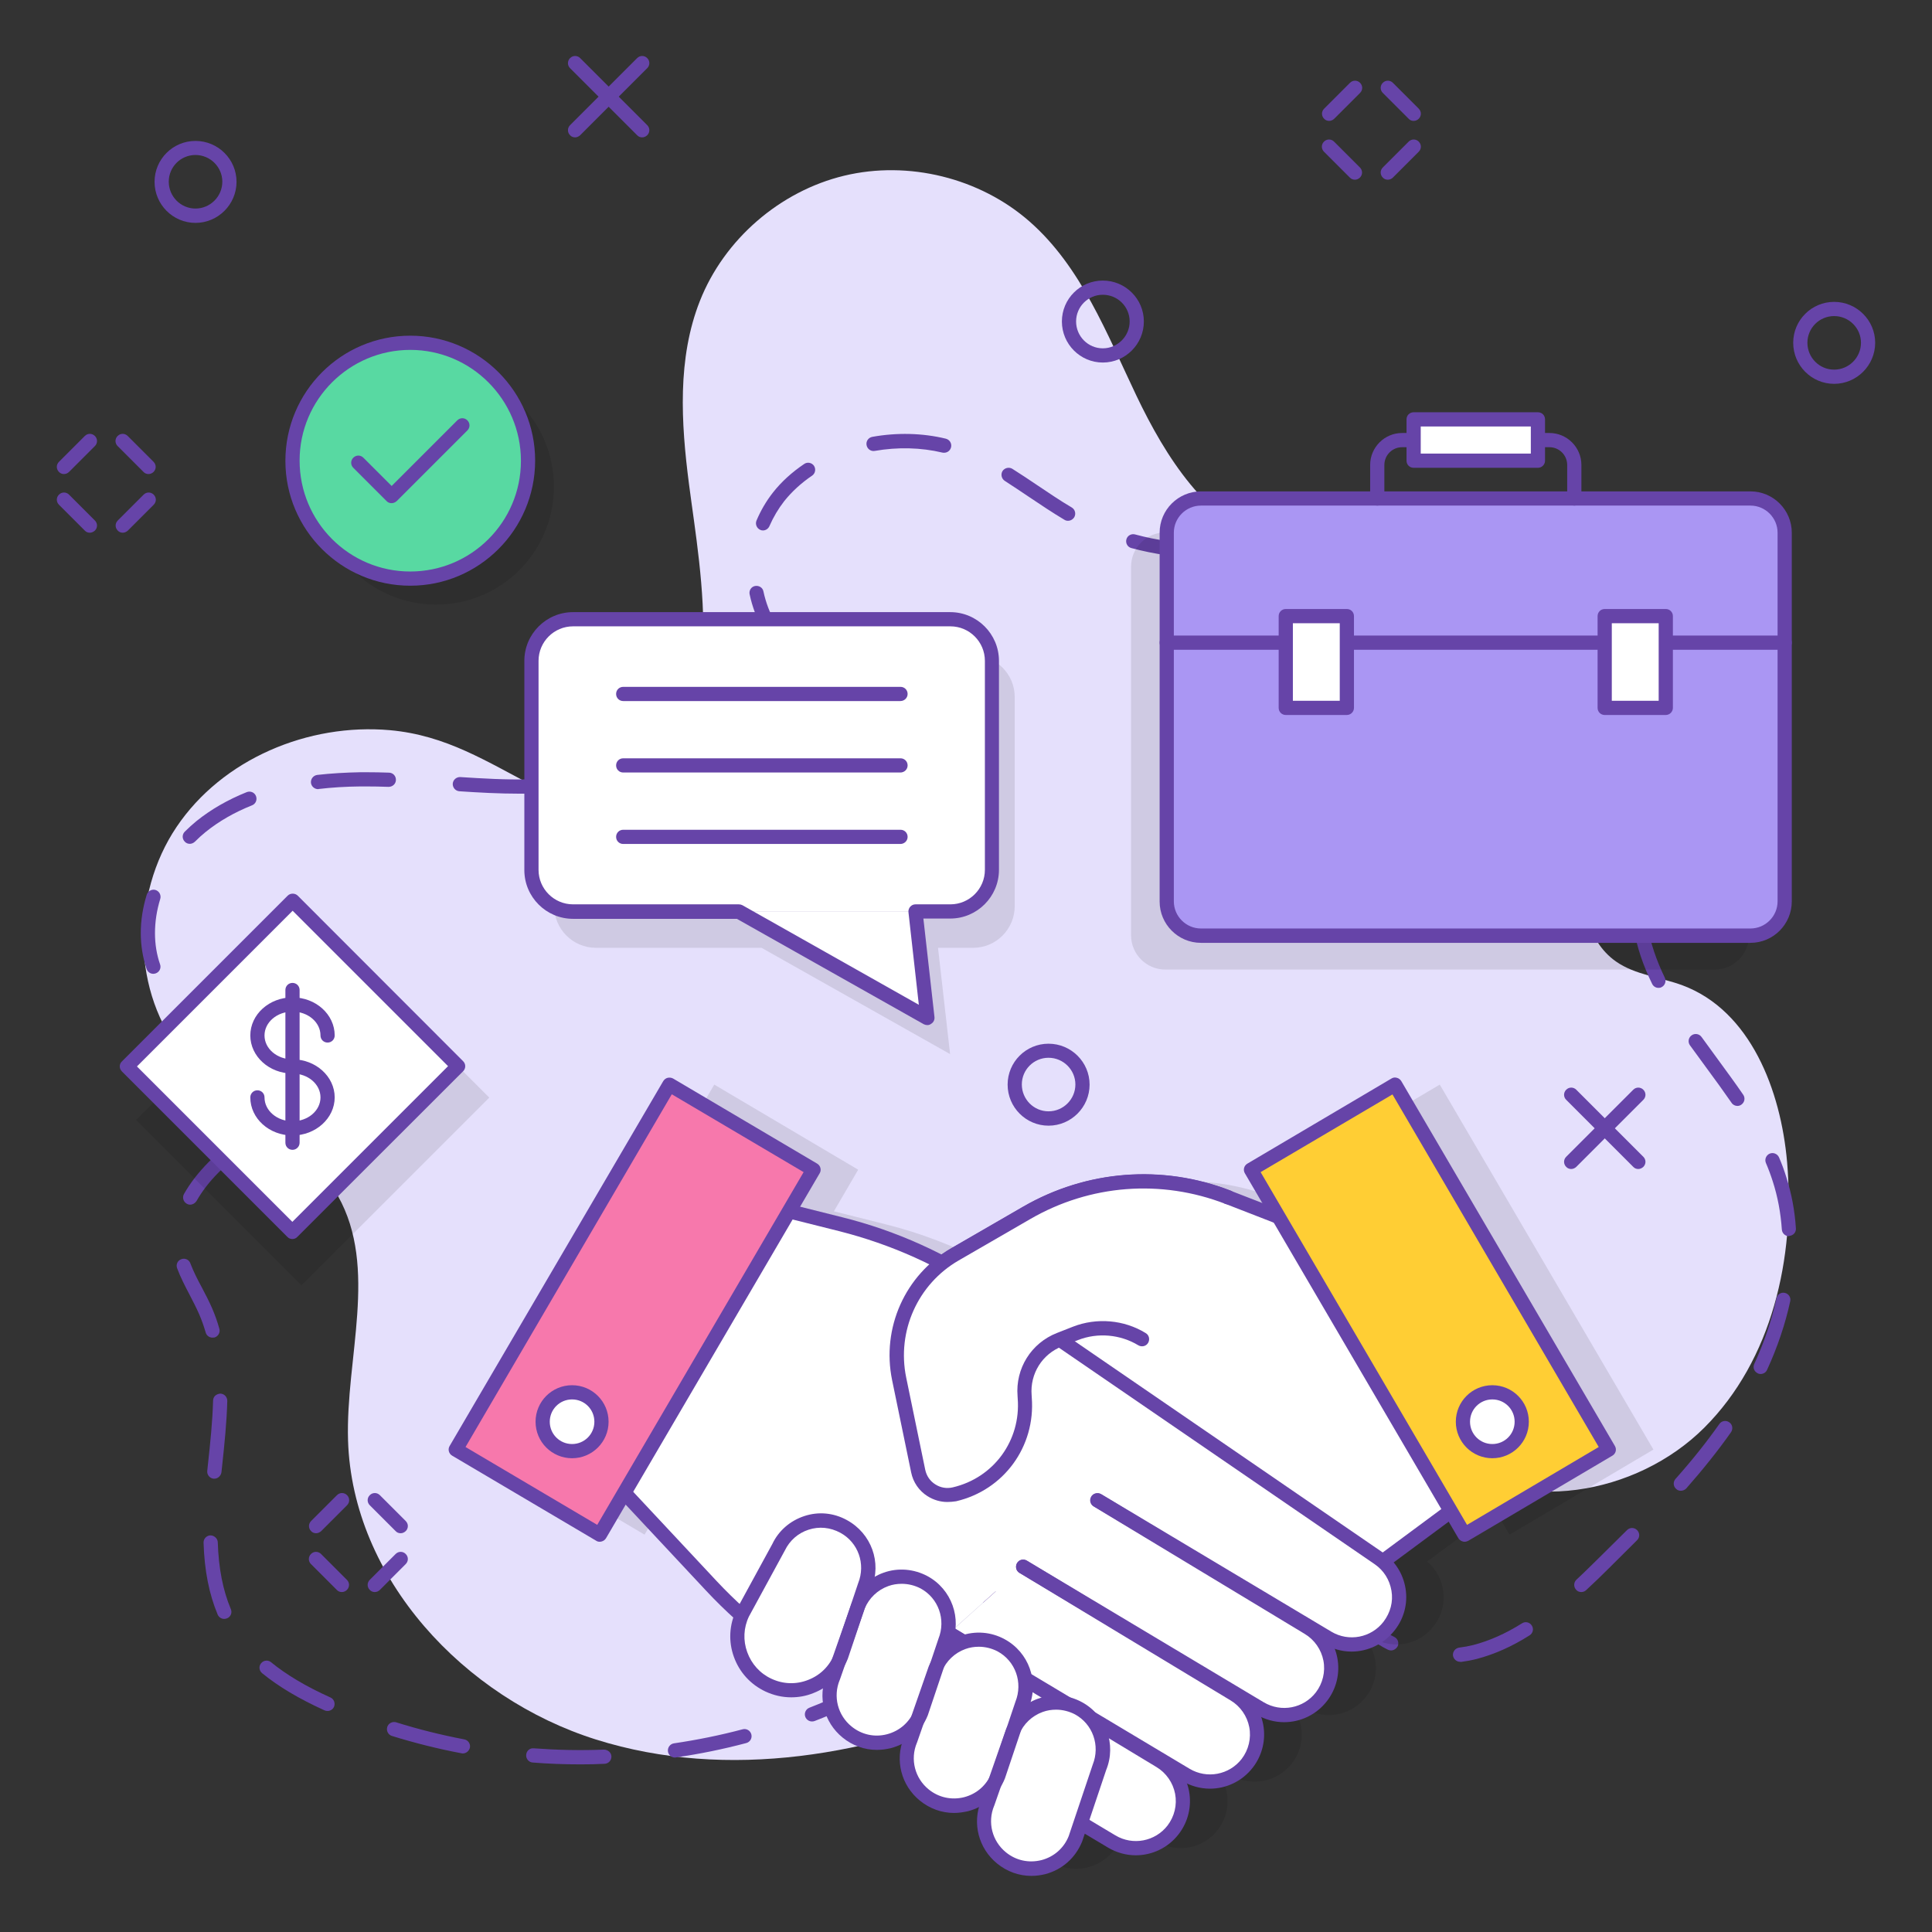 <svg id="Layer_1" enable-background="new 0 0 136 136" height="512" viewBox="0 0 136 136" width="512" xmlns="http://www.w3.org/2000/svg"><rect x="0" y="0" width="136" height="136" fill="#333333" stroke="none"/><g><g><path d="m27.45 51.4c-5.75-.51-11.8 2.03-15.02 6.81s-3.17 11.7.52 16.12c3.15 3.77 8.44 5.57 10.84 9.86 2.85 5.08.53 11.39.71 17.21.3 9.72 8.18 18.13 17.45 21.05s19.5 1.12 28.39-2.82c5.79-2.57 11.7-6.73 12.86-12.96.43-2.31.15-4.7.38-7.04s1.15-4.84 3.2-5.99c2.72-1.53 6.21-.05 8.46 2.1s3.87 4.95 6.34 6.85c5.34 4.11 13.62 2.67 18.39-2.09s6.41-11.97 5.83-18.69c-.44-5.07-2.58-10.65-7.34-12.44-1.57-.59-3.34-.73-4.71-1.69-2.11-1.48-2.6-4.45-2.2-7 .39-2.55 1.46-4.96 1.75-7.52.67-5.94-3.55-12.05-9.34-13.53-4.73-1.21-9.94.39-14.52-1.3-4.53-1.67-7.37-6.13-9.45-10.49s-3.89-9.07-7.52-12.25c-3.5-3.07-8.53-4.31-13.05-3.22s-8.44 4.48-10.15 8.81c-1.6 4.05-1.33 8.57-.77 12.89.84 6.5 2.94 16.85-3.48 21.46-2.35 1.69-4.92 1.13-7.33-.14-3.43-1.77-6.26-3.63-10.24-3.99z" fill="#e5e0fc"/></g><g><path d="m55.66 46.54c-.13 0-.25-.05-.35-.14-1.29-1.24-2.17-2.82-2.54-4.56-.06-.27.11-.54.38-.59s.54.11.59.38c.33 1.54 1.11 2.94 2.26 4.05.2.19.21.51.01.71-.08.1-.21.15-.35.15zm29.05-7.26c-1.74-.02-3.44-.26-5.07-.7-.27-.07-.42-.35-.35-.61.07-.27.35-.42.61-.35 1.55.42 3.17.64 4.82.66.28 0 .5.23.49.51 0 .27-.23.49-.5.49zm4.96-.55c-.23 0-.43-.15-.49-.38-.07-.27.1-.54.37-.6.68-.17 1.36-.37 2-.62.26-.1.55.03.64.29.1.26-.03.55-.29.64-.68.26-1.39.47-2.12.65-.03.01-.07.02-.11.02zm-35.96-1.39c-.06 0-.13-.01-.19-.04-.25-.11-.37-.4-.27-.65.3-.71.69-1.38 1.17-1.99.59-.75 1.33-1.42 2.19-2 .23-.16.54-.09.69.13.15.23.09.54-.13.69-.77.52-1.43 1.13-1.96 1.79-.42.54-.77 1.13-1.04 1.75-.08.2-.27.32-.46.32zm21.47-.68c-.09 0-.17-.02-.25-.07-.84-.5-1.66-1.05-2.45-1.58-.58-.39-1.16-.78-1.75-1.16-.23-.15-.3-.46-.16-.69.15-.23.46-.3.69-.16.6.38 1.19.77 1.78 1.17.78.52 1.58 1.07 2.4 1.55.24.14.32.45.18.69-.1.16-.27.25-.44.25zm-8.72-4.79c-.04 0-.08 0-.12-.01-1.5-.36-3.16-.4-4.76-.12-.27.05-.53-.13-.58-.41-.05-.27.13-.53.41-.58 1.73-.31 3.53-.27 5.17.13.27.07.43.33.37.6-.06.24-.26.39-.49.39z" fill="#6644a8"/></g><g><path d="m102.78 116.98c-.25 0-.46-.19-.5-.44-.03-.27.16-.52.44-.56.33-.04.66-.1.98-.18 1.15-.3 2.28-.8 3.44-1.53.23-.15.54-.08.69.16.15.23.08.54-.16.69-1.25.79-2.47 1.33-3.72 1.66-.36.09-.73.16-1.11.21-.02-.01-.04-.01-.06-.01zm-4.86-.8c-.07 0-.15-.02-.22-.05-1.77-.88-2.99-2.29-3.43-3.99-.07-.27.09-.54.36-.61s.54.09.61.36c.37 1.41 1.4 2.59 2.91 3.34.25.12.35.42.23.67-.1.17-.28.28-.46.28zm13.39-4.11c-.13 0-.27-.05-.36-.16-.19-.2-.18-.52.02-.71.54-.5 1.06-1.02 1.58-1.53.66-.65 1.32-1.3 1.98-1.96.2-.2.51-.2.71 0s.2.51 0 .71c-.66.66-1.32 1.31-1.98 1.97-.52.52-1.06 1.04-1.6 1.54-.11.1-.23.14-.35.14zm7.01-7.13c-.12 0-.24-.04-.33-.13-.21-.18-.23-.5-.04-.71 1.2-1.35 2.2-2.61 3.08-3.86.16-.23.47-.28.7-.12s.28.47.12.7c-.9 1.28-1.93 2.57-3.15 3.96-.11.11-.25.16-.38.16zm5.62-8.22c-.07 0-.14-.01-.21-.05-.25-.12-.36-.41-.24-.66.7-1.53 1.23-3.08 1.56-4.62.06-.27.32-.44.59-.38s.44.32.38.59c-.35 1.61-.9 3.24-1.63 4.83-.08.18-.26.29-.45.29zm1.99-9.7c-.26 0-.48-.2-.5-.47-.08-1.17-.29-2.31-.64-3.39-.14-.44-.3-.87-.48-1.29-.11-.25.01-.55.26-.66s.55.01.66.26c.2.46.37.92.51 1.38.37 1.15.6 2.37.68 3.62.02.28-.19.51-.47.53 0 .02-.01.02-.02.02zm-3.63-9.17c-.16 0-.32-.08-.41-.22-.56-.81-1.15-1.62-1.74-2.42-.4-.54-.8-1.09-1.19-1.63-.16-.22-.11-.54.12-.7.22-.16.54-.11.7.12.39.54.78 1.08 1.18 1.62.59.81 1.19 1.62 1.75 2.44.16.23.1.54-.13.7-.08.06-.18.09-.28.09zm-5.55-8.31c-.19 0-.36-.1-.45-.28-.65-1.33-1.07-2.6-1.3-3.89-.05-.27.13-.53.4-.58.28-.04.53.13.58.41.21 1.19.61 2.38 1.21 3.62.12.25.02.55-.23.67-.06.04-.14.05-.21.05z" fill="#6644a8"/></g><g><path d="m17.58 73.3c-1.34 0-2.69-.37-3.9-1.07-.24-.14-.32-.44-.18-.68s.44-.32.68-.18c1.39.8 3.01 1.1 4.48.84.27-.04.53.13.58.4s-.13.53-.4.58c-.41.07-.83.11-1.26.11zm-6.79-4.75c-.21 0-.4-.13-.47-.34-.27-.8-.41-1.65-.41-2.53 0-.89.14-1.79.42-2.7.08-.26.36-.41.62-.33s.41.36.33.63c-.25.81-.37 1.62-.37 2.41 0 .77.12 1.51.36 2.2.09.26-.05.54-.31.63-.06.02-.12.03-.17.03zm2.57-9.15c-.13 0-.26-.05-.35-.15-.2-.2-.2-.51 0-.71.26-.26.54-.51.83-.75 1.02-.82 2.21-1.5 3.53-2.03.26-.1.55.02.65.28s-.02.55-.28.65c-1.23.49-2.33 1.12-3.27 1.88-.26.21-.51.44-.75.68-.11.1-.24.15-.36.15zm23.24-3.53c-1.47 0-2.92-.08-4.26-.17-.28-.02-.48-.26-.47-.53.02-.28.26-.48.53-.47 1.54.1 3.22.2 4.9.16.27-.02.52.21.53.48s-.17.5-.45.52c-.3.01-.54.01-.78.01zm-14.21-.32c-.25 0-.47-.19-.5-.44-.03-.27.16-.52.44-.56.96-.11 1.99-.17 3.05-.19h.37c.55 0 1.1.01 1.64.03.28.01.49.24.48.52s-.24.48-.52.48c-.54-.02-1.07-.03-1.61-.03h-.36c-1.03.01-2.02.07-2.95.18 0 .01-.02.01-.04.01zm19.94-.27c-.23 0-.43-.16-.49-.39-.06-.27.1-.54.37-.6 1.69-.39 3.2-.99 4.48-1.78.24-.15.54-.07.69.16.15.24.07.54-.16.69-1.37.84-2.98 1.48-4.77 1.9-.05.02-.09.02-.12.02z" fill="#6644a8"/></g><g><path d="m40.88 124.2c-1.13 0-2.27-.04-3.38-.13-.28-.02-.48-.26-.46-.54s.25-.49.54-.46c1.62.12 3.29.16 4.94.09.28.01.51.21.52.48.01.28-.21.51-.48.52-.57.03-1.12.04-1.68.04zm6.63-.48c-.24 0-.46-.18-.49-.43-.04-.27.15-.53.42-.57 1.63-.24 3.26-.57 4.84-.99.27-.07.54.09.61.36s-.09.54-.36.61c-1.62.43-3.28.77-4.95 1.01-.02.01-.05.01-.07.01zm-14.93-.29c-.03 0-.06 0-.09-.01-1.66-.31-3.31-.73-4.9-1.22-.26-.08-.41-.36-.33-.63.08-.26.36-.41.63-.33 1.56.49 3.17.89 4.79 1.2.27.05.45.31.4.58-.06.24-.26.41-.5.41zm24.58-2.25c-.2 0-.39-.12-.47-.32-.1-.26.03-.55.29-.65 1.54-.6 3.05-1.29 4.49-2.05.24-.13.55-.04.68.21.13.24.04.55-.21.68-1.47.78-3.02 1.49-4.6 2.1-.06.02-.12.03-.18.03zm-34.1-.74c-.07 0-.14-.01-.21-.04-1.81-.82-3.25-1.68-4.4-2.62-.21-.17-.25-.49-.07-.7.17-.21.49-.25.7-.07 1.08.88 2.45 1.7 4.18 2.48.25.11.36.41.25.66-.08.18-.26.29-.45.29zm-7.28-6.48c-.2 0-.38-.12-.46-.31-.6-1.44-.93-3.09-.99-5.05-.01-.28.21-.51.48-.52.26 0 .51.21.52.48.06 1.84.36 3.38.92 4.71.11.25-.01.55-.27.65-.07.03-.14.04-.2.04zm-.7-9.87c-.02 0-.04 0-.05 0-.27-.03-.47-.28-.44-.55l.05-.48c.16-1.47.32-2.99.36-4.47.01-.28.21-.46.51-.49.28.01.49.24.49.51-.04 1.52-.2 3.06-.36 4.55l-.05.47c-.04.27-.26.46-.51.46zm-.12-9.93c-.22 0-.42-.14-.48-.36-.13-.45-.29-.9-.47-1.31-.2-.46-.44-.91-.67-1.36-.31-.59-.63-1.21-.87-1.85-.1-.26.03-.55.29-.64.26-.1.55.03.64.29.22.58.51 1.15.83 1.74.25.47.49.94.7 1.42.2.46.37.94.51 1.44.08.27-.08.54-.34.62-.04 0-.09.01-.14.01zm-1.57-9.36c-.08 0-.17-.02-.25-.07-.24-.14-.32-.44-.19-.68.43-.76 1.01-1.51 1.72-2.23.55-.56 1.14-1.07 1.74-1.58.21-.18.52-.16.71.05.18.21.16.53-.05.71-.58.5-1.15 1-1.68 1.53-.65.65-1.17 1.33-1.56 2.02-.1.15-.27.25-.44.25zm6.8-7.27c-.09 0-.18-.02-.26-.08-.23-.15-.31-.45-.16-.69.63-1.01.96-2.05.96-3.01 0-.46-.08-.91-.23-1.32-.1-.26.03-.55.29-.64.26-.1.55.03.64.29.2.52.3 1.08.3 1.67 0 1.15-.38 2.37-1.11 3.54-.1.15-.26.24-.43.24z" fill="#6644a8"/></g><g opacity=".1"><path d="m116.39 102.04-10.13 5.99-.98-1.67-4.82 3.56c1.32 1.13 1.57 3.1.49 4.51l-.02.03c-1.02 1.34-2.88 1.69-4.32.83l-1.88-1.12-.08.06.6.36c1.69 1.02 2.12 3.28.92 4.84-1.02 1.34-2.88 1.69-4.32.83l-7-4.18-.24-.08 5.42 3.28c1.69 1.02 2.12 3.27.92 4.84-1.02 1.33-2.88 1.69-4.32.83l-6.69-4c.04.05.09.1.13.15l4.74 2.86c1.69 1.02 2.12 3.28.92 4.84-1.02 1.34-2.88 1.69-4.32.83l-2.17-1.29-.38 1.12c-.54 1.33-1.81 2.09-3.11 2.09-.73 0-1.47-.24-2.1-.75-1.13-.93-1.53-2.49-.98-3.85l.54-1.54c-.99 1.77-3.37 2.28-4.99.95-1.14-.92-1.54-2.49-.98-3.84l.39-1.13-.08-.04c-1.1 1.47-3.26 1.81-4.77.58-1.12-.91-1.52-2.44-1-3.78-.12-.06-.23-.13-.35-.19-1.09 1.02-2.74 1.35-4.19.67-1.85-.87-2.66-3.04-1.87-4.9-.75-.66-1.47-1.36-2.15-2.09l-6.12-6.55-1.73 2.94-10.13-5.99 15.04-25.69 10.13 5.99-1.71 2.93 3.63.91c2.48.62 4.88 1.54 7.14 2.73.29-.22.58-.43.9-.62l5.05-2.92c4.31-2.49 9.52-2.9 14.17-1.09l3.57 1.38-1.94-3.32 10.13-5.99z"/></g><g opacity=".1"><path d="m123.12 39.89v25.95c0 1.33-1.08 2.41-2.41 2.41h-38.68c-1.33 0-2.41-1.08-2.41-2.41v-25.95c0-1.33 1.08-2.41 2.41-2.41h38.68c1.33-.01 2.41 1.07 2.41 2.41z"/></g><g><g><path d="m125.63 37.5v25.95c0 1.33-1.08 2.41-2.41 2.41h-38.67c-1.33 0-2.41-1.08-2.41-2.41v-25.95c0-1.33 1.08-2.41 2.41-2.41h38.68c1.32 0 2.4 1.08 2.4 2.41z" fill="#aa96f3"/></g><g><path d="m123.22 66.37h-38.68c-1.61 0-2.91-1.31-2.91-2.91v-25.96c0-1.61 1.31-2.91 2.91-2.91h38.68c1.61 0 2.91 1.31 2.91 2.91v25.95c0 1.61-1.3 2.92-2.91 2.92zm-38.68-30.78c-1.05 0-1.91.86-1.91 1.91v25.95c0 1.05.86 1.91 1.91 1.91h38.68c1.05 0 1.91-.86 1.91-1.91v-25.95c0-1.05-.86-1.91-1.91-1.91z" fill="#6644a8"/></g><g><path d="m125.63 45.74h-43.5c-.28 0-.5-.22-.5-.5s.22-.5.5-.5h43.5c.28 0 .5.22.5.5s-.22.5-.5.5z" fill="#6644a8"/></g><g><g><path d="m90.51 43.37h4.3v6.46h-4.3z" fill="#fff"/></g><g><path d="m94.81 50.33h-4.3c-.28 0-.5-.22-.5-.5v-6.46c0-.28.22-.5.5-.5h4.3c.28 0 .5.22.5.5v6.46c0 .28-.23.5-.5.5zm-3.8-1h3.3v-5.46h-3.3z" fill="#6644a8"/></g><g><path d="m112.96 43.37h4.3v6.46h-4.3z" fill="#fff"/></g><g><path d="m117.26 50.33h-4.3c-.28 0-.5-.22-.5-.5v-6.46c0-.28.22-.5.5-.5h4.3c.28 0 .5.22.5.5v6.46c0 .28-.23.5-.5.5zm-3.8-1h3.3v-5.46h-3.3z" fill="#6644a8"/></g></g><g><path d="m110.82 35.59c-.28 0-.5-.22-.5-.5v-2.36c0-.69-.56-1.25-1.25-1.25h-10.37c-.69 0-1.25.56-1.25 1.25v2.36c0 .28-.22.5-.5.5s-.5-.22-.5-.5v-2.36c0-1.24 1.01-2.25 2.25-2.25h10.37c1.24 0 2.25 1.01 2.25 2.25v2.36c0 .27-.22.5-.5.5z" fill="#6644a8"/></g><g><path d="m99.51 29.53h8.75v2.91h-8.75z" fill="#fff"/></g><g><path d="m108.26 32.93h-8.75c-.28 0-.5-.22-.5-.5v-2.91c0-.28.22-.5.5-.5h8.75c.28 0 .5.22.5.5v2.91c0 .28-.23.5-.5.5zm-8.25-1h7.75v-1.91h-7.75z" fill="#6644a8"/></g></g><g><g><g><path d="m67.17 105.18c-1.16.27-2.31-.47-2.55-1.63l-1.34-6.49c-.72-3.46.87-7 3.93-8.77l5.05-2.92c4.31-2.5 9.53-2.9 14.17-1.1l5.7 2.21 10.52 19.48-15.78 11.69-19.75-6z" fill="#fff"/></g><g><path d="m86.88 118.15c-.05 0-.1-.01-.15-.02l-19.75-6c-.21-.06-.36-.26-.35-.48l.04-5.91c-.49 0-.96-.14-1.38-.41-.6-.38-1.01-.98-1.15-1.67l-1.34-6.49c-.76-3.68.91-7.42 4.17-9.3l5.05-2.92c4.47-2.58 9.79-3 14.61-1.13l5.7 2.21c.11.04.2.12.26.23l10.52 19.48c.12.22.06.49-.14.64l-15.78 11.69c-.1.05-.21.08-.31.08zm-19.25-6.87 19.15 5.82 15.23-11.28-10.23-18.93-5.53-2.15c-4.53-1.76-9.54-1.37-13.74 1.06l-5.05 2.92c-2.88 1.67-4.36 4.98-3.69 8.24l1.34 6.49c.09.43.34.8.71 1.03.37.24.81.31 1.23.21.15-.03.31 0 .43.1s.19.24.19.39z" fill="#6644a8"/></g><g><g><path d="m77.23 105.61 14.87 8.98c1.69 1.02 2.11 3.28.92 4.84-1.02 1.33-2.88 1.69-4.32.83l-16.67-9.97" fill="#fff"/></g><g><path d="m72.01 110.3 14.87 8.98c1.69 1.02 2.11 3.28.92 4.84-1.02 1.33-2.88 1.69-4.32.83l-16.67-9.97" fill="#fff"/></g><g><path d="m40.34 101.24 9.72 10.4c2.62 2.8 5.71 5.11 9.14 6.83l2.37 1.19 16.67 9.97c1.44.86 3.3.51 4.32-.83 1.2-1.56.77-3.82-.92-4.84l-14.87-8.98 10.49-9.37 16.18 9.67c1.44.86 3.3.51 4.32-.83l.02-.03c1.15-1.5.81-3.67-.76-4.74l-27.42-18.81c-3.17-2.17-6.7-3.77-10.43-4.7l-7.62-1.91z" fill="#fff"/></g><g><path d="m95.14 116.26c-.67 0-1.34-.18-1.94-.54l-16.18-9.67c-.24-.14-.31-.45-.17-.69s.45-.32.69-.17l16.18 9.67c1.22.73 2.8.43 3.67-.7.49-.65.69-1.41.56-2.18s-.54-1.43-1.18-1.87l-27.45-18.82c-3.13-2.15-6.59-3.7-10.27-4.63l-7.62-1.91c-.27-.07-.43-.34-.36-.61s.34-.43.61-.36l7.62 1.91c3.8.95 7.36 2.56 10.59 4.77l27.44 18.82c.87.6 1.44 1.5 1.61 2.54s-.1 2.08-.74 2.91c-.77 1-1.91 1.53-3.06 1.53z" fill="#6644a8"/></g><g><path d="m90.39 121.23c-.67 0-1.34-.18-1.95-.54l-16.67-9.97c-.24-.14-.31-.45-.17-.69s.45-.32.69-.17l16.67 9.97c1.23.73 2.8.43 3.67-.7.48-.63.68-1.45.53-2.23s-.63-1.47-1.31-1.88l-14.87-8.98c-.24-.14-.31-.45-.17-.69s.45-.31.69-.17l14.87 8.98c.93.56 1.57 1.49 1.77 2.55s-.06 2.16-.72 3.02c-.75.98-1.88 1.5-3.03 1.5z" fill="#6644a8"/></g><g><path d="m85.17 125.91c-.67 0-1.34-.18-1.95-.54l-16.67-9.97c-.24-.14-.31-.45-.17-.69s.45-.32.69-.17l16.67 9.97c1.22.73 2.8.43 3.67-.7.48-.63.68-1.45.53-2.23s-.63-1.47-1.31-1.88l-14.87-8.98c-.24-.14-.31-.45-.17-.69s.45-.31.69-.17l14.87 8.98c.93.56 1.57 1.49 1.77 2.55s-.06 2.16-.72 3.02c-.75.98-1.88 1.5-3.03 1.5z" fill="#6644a8"/></g><g><path d="m79.95 130.6c-.67 0-1.34-.18-1.95-.54l-16.67-9.97-2.34-1.17c-3.49-1.75-6.61-4.08-9.28-6.94l-9.72-10.4c-.19-.2-.18-.52.02-.71s.52-.18.71.02l9.72 10.4c2.59 2.77 5.61 5.03 9 6.73l2.37 1.19 16.71 9.99c1.22.73 2.8.43 3.67-.7.48-.63.68-1.44.53-2.23-.15-.78-.63-1.47-1.31-1.88l-14.87-8.98c-.24-.14-.31-.45-.17-.69s.45-.31.69-.17l14.87 8.98c.93.56 1.57 1.49 1.77 2.55s-.06 2.16-.72 3.02c-.75.98-1.88 1.5-3.03 1.5z" fill="#6644a8"/></g></g><g><g><path d="m42.22 108.03-10.13-5.99 15.04-25.69 10.13 5.99z" fill="#f778ac"/></g></g><g><g><path d="m42.22 108.53c-.09 0-.18-.02-.25-.07l-10.14-5.99c-.24-.14-.32-.45-.18-.68l15.04-25.69c.07-.11.18-.2.31-.23s.27-.01.38.05l10.14 5.99c.24.14.32.45.18.68l-15.04 25.69c-.07.11-.18.2-.31.23-.04.01-.09.02-.13.02zm-9.45-6.67 9.27 5.48 14.53-24.83-9.28-5.48z" fill="#6644a8"/></g></g><g><g><path d="m103.1 108.03 10.14-5.99-15.04-25.69-10.14 5.99z" fill="#ffce34"/></g></g><g><g><path d="m103.1 108.53c-.04 0-.08 0-.13-.02-.13-.03-.24-.12-.31-.23l-15.03-25.69c-.14-.24-.06-.54.18-.68l10.14-5.99c.11-.07.25-.09.38-.05.13.03.24.12.31.23l15.04 25.69c.14.24.06.54-.18.68l-10.14 5.99c-.08.04-.17.07-.26.07zm-14.36-26.02 14.53 24.83 9.27-5.48-14.52-24.82z" fill="#6644a8"/></g></g><g><path d="m86.44 84.28c-4.65-1.8-9.86-1.4-14.17 1.1l-5.05 2.92c-3.06 1.77-4.65 5.3-3.93 8.77l1.34 6.49c.24 1.16 1.39 1.9 2.55 1.63 3.1-.72 5.2-3.6 4.95-6.78l-.01-.17c-.14-1.71.87-3.32 2.47-3.94l1.12-.44c1.54-.6 3.27-.45 4.68.41" fill="#fff"/></g><g><path d="m66.69 105.73c-.49 0-.97-.14-1.4-.41-.6-.38-1.01-.98-1.15-1.67l-1.34-6.49c-.76-3.68.91-7.42 4.17-9.3l5.05-2.92c4.47-2.58 9.79-3 14.61-1.13.26.1.39.39.29.65s-.39.39-.65.29c-4.53-1.76-9.54-1.37-13.74 1.06l-5.05 2.92c-2.88 1.67-4.36 4.98-3.69 8.24l1.34 6.49c.09.43.34.8.71 1.03.37.24.81.31 1.23.21 2.88-.67 4.8-3.3 4.57-6.25l-.01-.17c-.16-1.95.96-3.74 2.78-4.45l1.12-.44c1.67-.65 3.59-.49 5.12.45.24.14.31.45.17.69s-.45.31-.69.17c-1.27-.77-2.86-.91-4.24-.37l-1.12.44c-1.41.55-2.27 1.93-2.15 3.44l.01.17c.27 3.45-1.97 6.52-5.33 7.3-.21.03-.41.05-.61.05z" fill="#6644a8"/></g><g><path d="m107.12 100.08c0 1.15-.93 2.07-2.07 2.07-1.15 0-2.07-.92-2.07-2.07 0-1.14.92-2.07 2.07-2.07 1.14 0 2.07.93 2.07 2.07z" fill="#fff"/></g><g><path d="m105.05 102.65c-1.42 0-2.57-1.15-2.57-2.57s1.15-2.57 2.57-2.57 2.57 1.15 2.57 2.57-1.15 2.57-2.57 2.57zm0-4.14c-.87 0-1.57.7-1.57 1.57s.7 1.57 1.57 1.57 1.57-.7 1.57-1.57-.7-1.57-1.57-1.57z" fill="#6644a8"/></g><g><path d="m38.2 100.08c0 1.15.93 2.07 2.07 2.07 1.15 0 2.07-.92 2.07-2.07 0-1.14-.92-2.07-2.07-2.07-1.14 0-2.07.93-2.07 2.07z" fill="#fff"/></g><g><path d="m40.27 102.65c-1.42 0-2.57-1.15-2.57-2.57s1.15-2.57 2.57-2.57 2.57 1.15 2.57 2.57-1.15 2.57-2.57 2.57zm0-4.14c-.87 0-1.57.7-1.57 1.57s.7 1.57 1.57 1.57 1.57-.7 1.57-1.57-.7-1.57-1.57-1.57z" fill="#6644a8"/></g></g><g><g><g><path d="m52.28 113.56 2.53-4.64c.82-1.71 2.9-2.38 4.56-1.48l.03.02c1.48.8 2.12 2.58 1.49 4.14l-1.68 5.01c-.81 2.01-3.15 2.93-5.12 2.01-1.91-.89-2.72-3.16-1.81-5.06z" fill="#fff"/></g><g><path d="m58.65 118.08 1.76-5.03c.75-1.82 2.91-2.6 4.64-1.65 1.48.8 2.12 2.58 1.49 4.14l-1.7 5.06c-.84 2.08-3.46 2.76-5.2 1.34-1.15-.94-1.55-2.5-.99-3.86z" fill="#fff"/></g><g><path d="m64.08 122.51 1.76-5.03c.75-1.82 2.91-2.6 4.64-1.65 1.48.8 2.12 2.58 1.49 4.14l-1.7 5.06c-.84 2.08-3.46 2.76-5.2 1.34-1.14-.94-1.54-2.5-.99-3.86z" fill="#fff"/></g><g><path d="m69.52 126.95 1.76-5.03c.75-1.82 2.91-2.6 4.64-1.65 1.48.8 2.12 2.58 1.49 4.14l-1.7 5.06c-.84 2.08-3.46 2.76-5.2 1.34-1.15-.94-1.55-2.51-.99-3.86z" fill="#fff"/></g></g><g><g><path d="m55.69 119.48c-.62 0-1.23-.14-1.81-.41-1.04-.49-1.83-1.35-2.22-2.44-.39-1.08-.33-2.25.17-3.29 0-.01.01-.02.01-.02l2.53-4.64c.44-.93 1.25-1.63 2.25-1.96s2.06-.23 2.99.28c1.73.94 2.47 2.99 1.74 4.79l-1.67 4.98c-.46 1.13-1.31 1.98-2.42 2.41-.51.21-1.04.3-1.57.3zm-2.97-5.69c-.38.79-.42 1.69-.12 2.51.3.83.9 1.5 1.7 1.87.83.39 1.75.42 2.6.08.85-.33 1.5-.98 1.84-1.83l1.67-4.98c.54-1.35 0-2.86-1.25-3.54-.72-.39-1.5-.46-2.24-.22s-1.33.76-1.67 1.46z" fill="#6644a8"/></g><g><path d="m61.72 123.18c-.87 0-1.71-.3-2.41-.87-1.31-1.07-1.77-2.84-1.13-4.41l1.76-5.02c.42-1.02 1.24-1.81 2.25-2.17 1.02-.37 2.15-.27 3.1.24 1.7.92 2.44 2.98 1.71 4.77l-1.69 5.03c-.47 1.17-1.42 2-2.61 2.31-.33.08-.66.12-.98.12zm1.75-11.69c-.32 0-.64.05-.94.16-.75.27-1.35.84-1.66 1.58l-1.75 5.01c0 .01-.01.02-.01.02-.48 1.16-.14 2.48.83 3.27.71.58 1.62.78 2.5.55s1.58-.84 1.93-1.69l1.69-5.03c.54-1.35 0-2.86-1.25-3.54-.42-.22-.88-.33-1.34-.33z" fill="#6644a8"/></g><g><path d="m67.16 127.62c-.87 0-1.71-.3-2.41-.87-1.31-1.07-1.77-2.84-1.13-4.41l1.75-5.02c.42-1.02 1.24-1.81 2.25-2.17 1.02-.37 2.15-.28 3.1.24 1.7.92 2.44 2.97 1.71 4.77l-1.69 5.03c-.47 1.17-1.42 2-2.61 2.31-.32.07-.65.12-.97.12zm1.74-11.7c-.32 0-.64.05-.94.16-.75.27-1.35.84-1.66 1.58l-1.75 5.01c0 .01-.01.02-.01.02-.48 1.16-.14 2.48.83 3.27.71.58 1.62.77 2.5.55.88-.23 1.58-.84 1.92-1.69l1.69-5.03c.54-1.35 0-2.86-1.25-3.54-.4-.21-.86-.33-1.33-.33z" fill="#6644a8"/></g><g><path d="m72.6 132.05c-.87 0-1.71-.3-2.41-.87-1.31-1.07-1.77-2.84-1.13-4.41l1.75-5.02c.42-1.02 1.24-1.81 2.25-2.17 1.02-.37 2.15-.28 3.1.24 1.7.92 2.44 2.98 1.71 4.77l-1.69 5.03c-.47 1.17-1.42 2-2.61 2.31-.33.08-.65.12-.97.12zm1.74-11.7c-.32 0-.64.05-.94.16-.75.27-1.35.84-1.66 1.58l-1.75 5.01c0 .01-.01.02-.01.02-.48 1.16-.14 2.48.83 3.27.71.58 1.61.77 2.5.55.88-.23 1.58-.84 1.92-1.69l1.69-5.03c.54-1.35 0-2.86-1.25-3.54-.4-.21-.87-.33-1.33-.33z" fill="#6644a8"/></g></g></g></g><g opacity=".1"><path d="m12.67 69.82h18.7v16.47h-18.7z" transform="matrix(.707 -.707 .707 .707 -48.743 38.435)"/></g><g><g><path d="m12.34 66.83h16.5v16.47h-16.5z" fill="#fff" transform="matrix(.707 -.707 .707 .707 -47.047 36.544)"/></g><g><path d="m20.58 87.22c-.13 0-.26-.05-.35-.15l-11.65-11.65c-.09-.09-.15-.22-.15-.35s.05-.26.15-.35l11.67-11.67c.19-.19.52-.19.71 0l11.64 11.65c.2.2.2.51 0 .71l-11.67 11.66c-.09.1-.22.15-.35.15zm-10.94-12.15 10.94 10.94 10.96-10.96-10.94-10.94z" fill="#6644a8"/></g><g><g><path d="m20.59 79.93c-1.64 0-2.97-1.2-2.97-2.68 0-.28.22-.5.5-.5s.5.22.5.5c0 .93.88 1.68 1.97 1.68s1.97-.75 1.97-1.68-.88-1.68-1.97-1.68c-1.64 0-2.97-1.21-2.97-2.68 0-1.48 1.33-2.68 2.97-2.68s2.97 1.2 2.97 2.68c0 .28-.22.5-.5.5s-.5-.22-.5-.5c0-.93-.88-1.68-1.97-1.68s-1.97.75-1.97 1.68.88 1.68 1.97 1.68c1.64 0 2.97 1.21 2.97 2.68s-1.34 2.68-2.97 2.68z" fill="#6644a8"/></g><g><path d="m20.59 80.94c-.28 0-.5-.22-.5-.5v-10.75c0-.28.22-.5.5-.5s.5.22.5.5v10.75c0 .27-.22.5-.5.5z" fill="#6644a8"/></g></g></g><g opacity=".1"><path d="m39.01 49.07v14.71c0 1.62 1.32 2.94 2.94 2.94h11.66l13.27 7.48-.85-7.48h2.47c1.62 0 2.93-1.32 2.93-2.94v-14.71c0-1.62-1.31-2.93-2.93-2.93h-26.55c-1.62 0-2.94 1.31-2.94 2.93z"/></g><g><g><g><path d="m65.28 71.65-.84-7.48h-12.43z" fill="#fff"/></g><g><path d="m69.83 61.24v-14.72c0-1.62-1.31-2.93-2.93-2.93h-26.55c-1.62 0-2.93 1.31-2.93 2.93v14.71c0 1.62 1.31 2.93 2.93 2.93h26.55c1.62.01 2.93-1.3 2.93-2.92z" fill="#fff"/></g><g><path d="m65.28 72.16c-.08 0-.17-.02-.25-.06l-13.16-7.42h-11.53c-1.89 0-3.43-1.54-3.43-3.43v-14.73c0-1.89 1.54-3.43 3.43-3.43h26.55c1.89 0 3.43 1.54 3.43 3.43v14.71c0 1.89-1.54 3.43-3.43 3.43h-1.89l.78 6.93c.02.19-.06.37-.22.47-.09.07-.18.1-.28.1zm-24.94-28.07c-1.34 0-2.43 1.09-2.43 2.43v14.71c0 1.34 1.09 2.43 2.43 2.43h11.67c.09 0 .17.02.25.06l12.42 7.01-.73-6.51c-.02-.14.03-.28.12-.39.1-.11.23-.17.37-.17h2.46c1.34 0 2.43-1.09 2.43-2.43v-14.71c0-1.34-1.09-2.43-2.43-2.43z" fill="#6644a8"/></g><g><g><path d="m63.38 59.41h-19.51c-.28 0-.5-.22-.5-.5s.22-.5.5-.5h19.52c.28 0 .5.22.5.5s-.23.5-.51.5z" fill="#6644a8"/></g><g><path d="m63.38 54.38h-19.51c-.28 0-.5-.22-.5-.5s.22-.5.5-.5h19.52c.28 0 .5.22.5.5s-.23.5-.51.5z" fill="#6644a8"/></g><g><path d="m63.38 49.35h-19.51c-.28 0-.5-.22-.5-.5s.22-.5.5-.5h19.52c.28 0 .5.22.5.5s-.23.5-.51.5z" fill="#6644a8"/></g></g></g></g><g opacity=".1"><path d="m38.99 34.25v.02c0 4.58-3.71 8.29-8.29 8.29-4.58 0-8.29-3.71-8.29-8.29v-.02c0-4.58 3.71-8.29 8.29-8.29 4.58 0 8.29 3.71 8.29 8.29z"/></g><g><g><path d="m37.16 32.42v.02c0 4.58-3.71 8.29-8.29 8.29-4.58 0-8.29-3.71-8.29-8.29v-.02c0-4.58 3.71-8.29 8.29-8.29 4.58 0 8.29 3.71 8.29 8.29z" fill="#58d9a2"/></g><g><path d="m28.88 41.23c-4.85 0-8.79-3.94-8.79-8.79 0-4.87 3.94-8.81 8.79-8.81s8.79 3.94 8.79 8.79v.02c-.01 4.85-3.95 8.79-8.79 8.79zm0-16.6c-4.29 0-7.79 3.49-7.79 7.79 0 4.32 3.49 7.81 7.79 7.81s7.79-3.49 7.79-7.79v-.02c-.01-4.29-3.5-7.79-7.79-7.79z" fill="#6644a8"/></g><g><path d="m27.56 35.42c-.13 0-.26-.05-.35-.15l-2.34-2.34c-.2-.2-.2-.51 0-.71s.51-.2.71 0l1.99 1.99 4.62-4.62c.2-.2.51-.2.71 0s.2.51 0 .71l-4.97 4.97c-.11.1-.24.15-.37.15z" fill="#6644a8"/></g></g><g><g><path d="m45.2 9.67c-.13 0-.26-.05-.35-.15l-4.72-4.72c-.2-.2-.2-.51 0-.71s.51-.2.71 0l4.72 4.72c.2.2.2.51 0 .71-.11.1-.23.15-.36.15z" fill="#6644a8"/></g><g><path d="m40.48 9.67c-.13 0-.26-.05-.35-.15-.2-.2-.2-.51 0-.71l4.72-4.72c.2-.2.51-.2.71 0s.2.51 0 .71l-4.72 4.72c-.11.1-.24.15-.36.15z" fill="#6644a8"/></g></g><g><g><path d="m115.32 82.29c-.13 0-.26-.05-.35-.15l-4.72-4.72c-.2-.2-.2-.51 0-.71s.51-.2.71 0l4.72 4.72c.2.2.2.51 0 .71-.11.1-.23.15-.36.15z" fill="#6644a8"/></g><g><path d="m110.6 82.29c-.13 0-.26-.05-.35-.15-.2-.2-.2-.51 0-.71l4.72-4.72c.2-.2.51-.2.71 0s.2.51 0 .71l-4.72 4.72c-.11.1-.23.15-.36.15z" fill="#6644a8"/></g></g><g><path d="m13.76 15.69c-1.59 0-2.88-1.3-2.88-2.89s1.29-2.88 2.88-2.88 2.89 1.29 2.89 2.88-1.3 2.89-2.89 2.89zm0-4.78c-1.04 0-1.88.84-1.88 1.88s.84 1.89 1.88 1.89 1.89-.85 1.89-1.89c0-1.03-.85-1.88-1.89-1.88z" fill="#6644a8"/></g><g><path d="m77.63 25.52c-1.59 0-2.88-1.3-2.88-2.89s1.29-2.88 2.88-2.88 2.89 1.29 2.89 2.88-1.29 2.89-2.89 2.89zm0-4.77c-1.04 0-1.88.84-1.88 1.88s.84 1.89 1.88 1.89 1.89-.85 1.89-1.89-.84-1.88-1.89-1.88z" fill="#6644a8"/></g><g><path d="m129.11 27.02c-1.59 0-2.88-1.3-2.88-2.89s1.29-2.88 2.88-2.88 2.89 1.29 2.89 2.88-1.3 2.89-2.89 2.89zm0-4.77c-1.04 0-1.88.84-1.88 1.88s.84 1.89 1.88 1.89 1.89-.85 1.89-1.89-.85-1.88-1.89-1.88z" fill="#6644a8"/></g><g><path d="m73.81 79.24c-1.59 0-2.88-1.3-2.88-2.89s1.29-2.88 2.88-2.88 2.89 1.29 2.89 2.88-1.3 2.89-2.89 2.89zm0-4.78c-1.04 0-1.88.84-1.88 1.88s.84 1.89 1.88 1.89 1.89-.85 1.89-1.89c0-1.03-.85-1.88-1.89-1.88z" fill="#6644a8"/></g><g><g><path d="m4.5 33.37c-.13 0-.26-.05-.35-.15-.2-.2-.2-.51 0-.71l1.82-1.82c.2-.2.51-.2.71 0s.2.51 0 .71l-1.82 1.82c-.1.1-.23.15-.36.15z" fill="#6644a8"/></g><g><path d="m8.64 37.5c-.13 0-.26-.05-.35-.15-.2-.2-.2-.51 0-.71l1.82-1.82c.2-.2.51-.2.71 0s.2.51 0 .71l-1.82 1.82c-.11.1-.24.15-.36.15z" fill="#6644a8"/></g><g><path d="m6.32 37.5c-.13 0-.26-.05-.35-.15l-1.82-1.82c-.2-.2-.2-.51 0-.71s.51-.2.71 0l1.82 1.82c.2.2.2.51 0 .71-.11.1-.24.15-.36.15z" fill="#6644a8"/></g><g><path d="m10.45 33.37c-.13 0-.26-.05-.35-.15l-1.82-1.82c-.2-.2-.2-.51 0-.71s.51-.2.71 0l1.82 1.82c.2.2.2.51 0 .71-.1.1-.23.15-.36.15z" fill="#6644a8"/></g></g><g><g><path d="m93.56 8.51c-.13 0-.26-.05-.35-.15-.2-.2-.2-.51 0-.71l1.82-1.82c.2-.2.51-.2.71 0s.2.51 0 .71l-1.82 1.82c-.11.1-.23.15-.36.15z" fill="#6644a8"/></g><g><path d="m97.69 12.65c-.13 0-.26-.05-.35-.15-.2-.2-.2-.51 0-.71l1.82-1.82c.2-.2.51-.2.71 0s.2.51 0 .71l-1.82 1.82c-.1.1-.23.15-.36.15z" fill="#6644a8"/></g><g><path d="m95.37 12.65c-.13 0-.26-.05-.35-.15l-1.82-1.82c-.2-.2-.2-.51 0-.71s.51-.2.71 0l1.82 1.82c.2.2.2.51 0 .71-.1.1-.23.15-.36.15z" fill="#6644a8"/></g><g><path d="m99.51 8.51c-.13 0-.26-.05-.35-.15l-1.82-1.82c-.2-.2-.2-.51 0-.71s.51-.2.71 0l1.82 1.82c.2.2.2.51 0 .71-.1.1-.23.15-.36.15z" fill="#6644a8"/></g></g><g><g><path d="m22.25 107.93c-.13 0-.26-.05-.35-.15-.2-.2-.2-.51 0-.71l1.82-1.82c.2-.2.51-.2.71 0s.2.51 0 .71l-1.82 1.82c-.11.1-.24.15-.36.15z" fill="#6644a8"/></g><g><path d="m26.38 112.07c-.13 0-.26-.05-.35-.15-.2-.2-.2-.51 0-.71l1.82-1.82c.2-.2.51-.2.71 0s.2.51 0 .71l-1.82 1.82c-.1.1-.23.15-.36.15z" fill="#6644a8"/></g><g><path d="m24.06 112.07c-.13 0-.26-.05-.35-.15l-1.82-1.82c-.2-.2-.2-.51 0-.71s.51-.2.71 0l1.82 1.82c.2.2.2.51 0 .71-.1.1-.23.15-.36.15z" fill="#6644a8"/></g><g><path d="m28.2 107.93c-.13 0-.26-.05-.35-.15l-1.82-1.82c-.2-.2-.2-.51 0-.71s.51-.2.71 0l1.82 1.82c.2.2.2.51 0 .71-.11.1-.23.15-.36.15z" fill="#6644a8"/></g></g></g></svg>